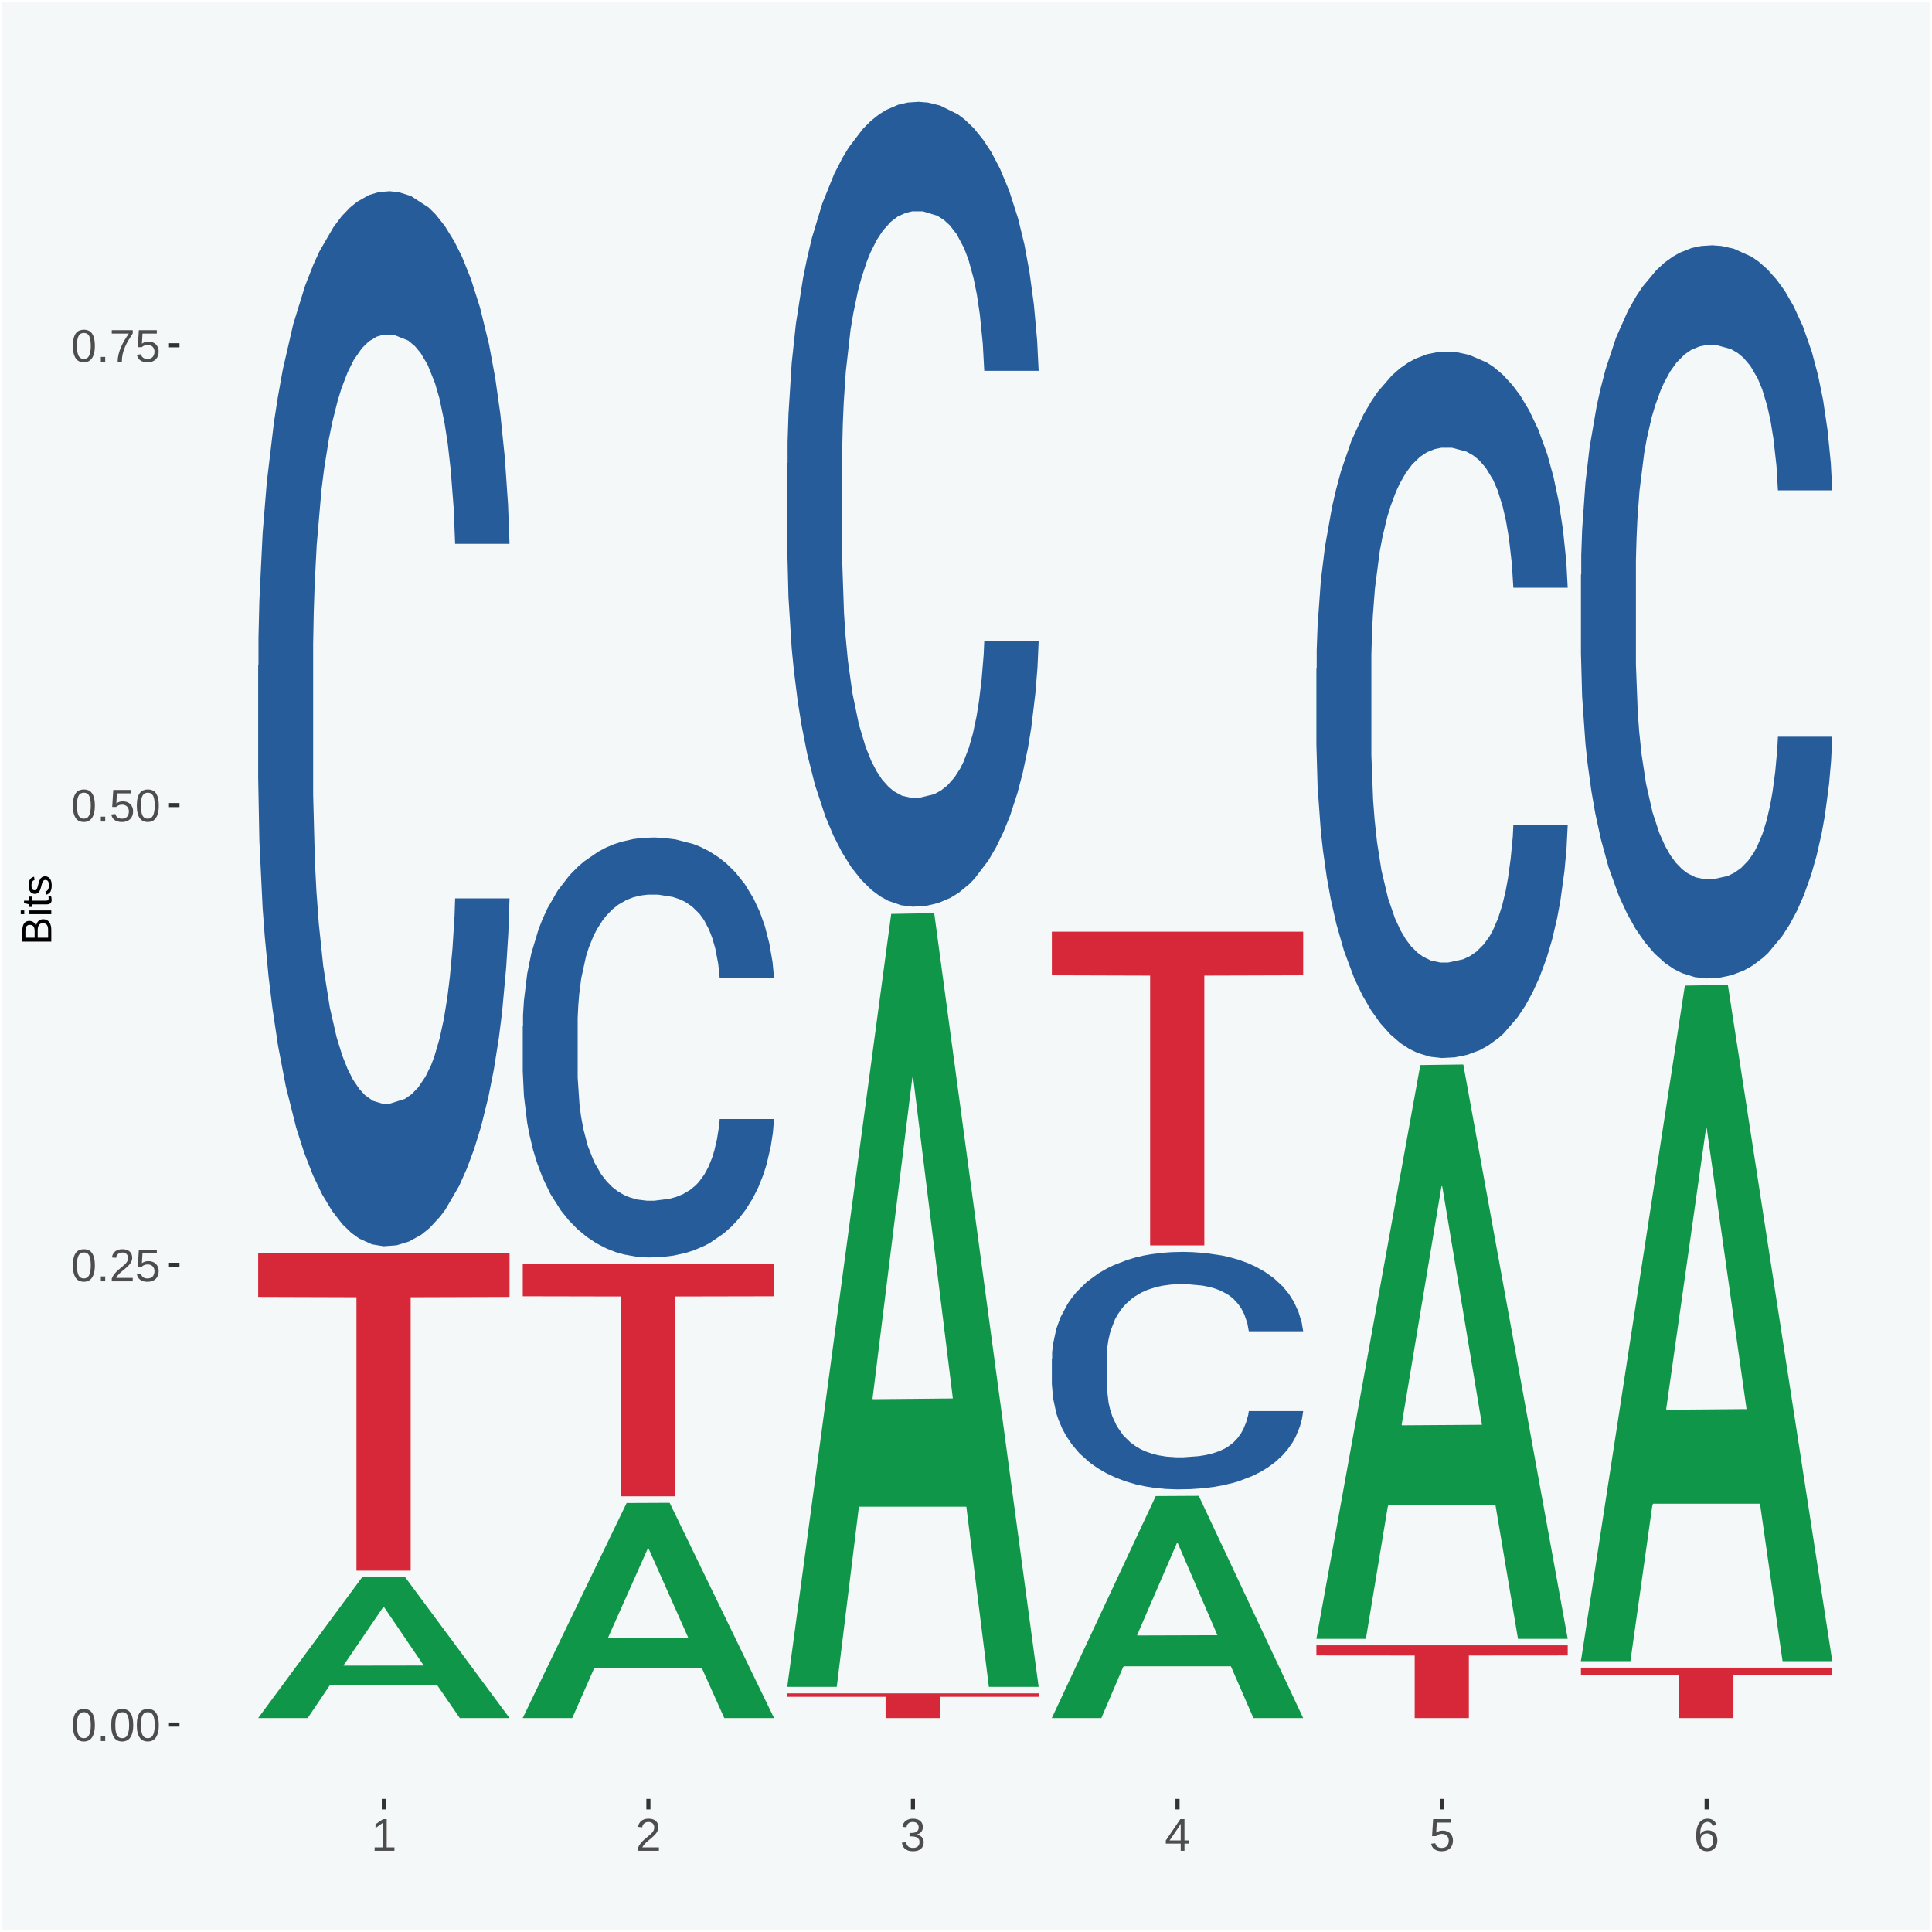 <?xml version="1.0" encoding="UTF-8"?>
<svg xmlns="http://www.w3.org/2000/svg" xmlns:xlink="http://www.w3.org/1999/xlink" width="504pt" height="504pt" viewBox="0 0 504 504" version="1.1">
<defs>
<g>
<symbol overflow="visible" id="glyph0-0">
<path style="stroke:none;" d="M 0.406 0 L 0.406 -8 L 3.594 -8 L 3.594 0 Z M 0.797 -0.406 L 3.188 -0.406 L 3.188 -7.594 L 0.797 -7.594 Z M 0.797 -0.406 "/>
</symbol>
<symbol overflow="visible" id="glyph0-1">
<path style="stroke:none;" d="M 6.203 -4.125 C 6.203 -3.332 6.125 -2.664 5.969 -2.125 C 5.82 -1.582 5.617 -1.145 5.359 -0.812 C 5.098 -0.477 4.789 -0.238 4.438 -0.094 C 4.094 0.051 3.723 0.125 3.328 0.125 C 2.922 0.125 2.539 0.051 2.188 -0.094 C 1.844 -0.238 1.539 -0.477 1.281 -0.812 C 1.031 -1.145 0.832 -1.582 0.688 -2.125 C 0.539 -2.664 0.469 -3.332 0.469 -4.125 C 0.469 -4.957 0.539 -5.645 0.688 -6.188 C 0.832 -6.738 1.035 -7.176 1.297 -7.5 C 1.555 -7.82 1.859 -8.047 2.203 -8.172 C 2.555 -8.305 2.941 -8.375 3.359 -8.375 C 3.754 -8.375 4.125 -8.305 4.469 -8.172 C 4.812 -8.047 5.113 -7.82 5.375 -7.5 C 5.633 -7.176 5.836 -6.738 5.984 -6.188 C 6.129 -5.645 6.203 -4.957 6.203 -4.125 Z M 5.141 -4.125 C 5.141 -4.781 5.098 -5.328 5.016 -5.766 C 4.941 -6.203 4.828 -6.551 4.672 -6.812 C 4.516 -7.07 4.328 -7.254 4.109 -7.359 C 3.891 -7.473 3.641 -7.531 3.359 -7.531 C 3.055 -7.531 2.789 -7.473 2.562 -7.359 C 2.344 -7.254 2.156 -7.07 2 -6.812 C 1.844 -6.551 1.723 -6.203 1.641 -5.766 C 1.566 -5.328 1.531 -4.781 1.531 -4.125 C 1.531 -3.5 1.57 -2.969 1.656 -2.531 C 1.738 -2.094 1.852 -1.742 2 -1.484 C 2.156 -1.223 2.344 -1.035 2.562 -0.922 C 2.789 -0.805 3.047 -0.75 3.328 -0.75 C 3.609 -0.75 3.859 -0.805 4.078 -0.922 C 4.305 -1.035 4.492 -1.223 4.641 -1.484 C 4.797 -1.742 4.914 -2.094 5 -2.531 C 5.094 -2.969 5.141 -3.5 5.141 -4.125 Z M 5.141 -4.125 "/>
</symbol>
<symbol overflow="visible" id="glyph0-2">
<path style="stroke:none;" d="M 1.094 0 L 1.094 -1.281 L 2.234 -1.281 L 2.234 0 Z M 1.094 0 "/>
</symbol>
<symbol overflow="visible" id="glyph0-3">
<path style="stroke:none;" d="M 0.609 0 L 0.609 -0.75 C 0.805 -1.207 1.047 -1.609 1.328 -1.953 C 1.617 -2.305 1.922 -2.625 2.234 -2.906 C 2.555 -3.188 2.867 -3.445 3.172 -3.688 C 3.484 -3.938 3.766 -4.18 4.016 -4.422 C 4.266 -4.66 4.469 -4.91 4.625 -5.172 C 4.781 -5.441 4.859 -5.742 4.859 -6.078 C 4.859 -6.316 4.82 -6.523 4.75 -6.703 C 4.676 -6.879 4.57 -7.023 4.438 -7.141 C 4.312 -7.266 4.156 -7.359 3.969 -7.422 C 3.781 -7.484 3.578 -7.516 3.359 -7.516 C 3.141 -7.516 2.938 -7.484 2.75 -7.422 C 2.57 -7.367 2.41 -7.281 2.266 -7.156 C 2.117 -7.039 2 -6.895 1.906 -6.719 C 1.812 -6.551 1.754 -6.352 1.734 -6.125 L 0.656 -6.219 C 0.688 -6.508 0.766 -6.785 0.891 -7.047 C 1.023 -7.316 1.203 -7.551 1.422 -7.75 C 1.648 -7.945 1.922 -8.098 2.234 -8.203 C 2.555 -8.316 2.93 -8.375 3.359 -8.375 C 3.766 -8.375 4.125 -8.328 4.438 -8.234 C 4.758 -8.141 5.031 -7.992 5.25 -7.797 C 5.477 -7.609 5.648 -7.375 5.766 -7.094 C 5.879 -6.812 5.938 -6.488 5.938 -6.125 C 5.938 -5.844 5.883 -5.578 5.781 -5.328 C 5.688 -5.078 5.555 -4.836 5.391 -4.609 C 5.223 -4.379 5.031 -4.16 4.812 -3.953 C 4.594 -3.742 4.363 -3.535 4.125 -3.328 C 3.895 -3.129 3.656 -2.93 3.406 -2.734 C 3.164 -2.535 2.938 -2.336 2.719 -2.141 C 2.508 -1.941 2.32 -1.738 2.156 -1.531 C 1.988 -1.332 1.859 -1.117 1.766 -0.891 L 6.078 -0.891 L 6.078 0 Z M 0.609 0 "/>
</symbol>
<symbol overflow="visible" id="glyph0-4">
<path style="stroke:none;" d="M 6.172 -2.688 C 6.172 -2.27 6.109 -1.891 5.984 -1.547 C 5.859 -1.203 5.672 -0.906 5.422 -0.656 C 5.18 -0.414 4.879 -0.223 4.516 -0.078 C 4.148 0.055 3.723 0.125 3.234 0.125 C 2.805 0.125 2.43 0.07 2.109 -0.031 C 1.785 -0.133 1.508 -0.273 1.281 -0.453 C 1.062 -0.629 0.883 -0.836 0.75 -1.078 C 0.625 -1.316 0.535 -1.57 0.484 -1.844 L 1.547 -1.969 C 1.586 -1.812 1.645 -1.66 1.719 -1.516 C 1.801 -1.367 1.91 -1.238 2.047 -1.125 C 2.18 -1.008 2.348 -0.914 2.547 -0.844 C 2.742 -0.781 2.984 -0.75 3.266 -0.75 C 3.535 -0.75 3.781 -0.789 4 -0.875 C 4.227 -0.957 4.422 -1.078 4.578 -1.234 C 4.734 -1.398 4.852 -1.602 4.938 -1.844 C 5.031 -2.082 5.078 -2.359 5.078 -2.672 C 5.078 -2.922 5.035 -3.148 4.953 -3.359 C 4.867 -3.578 4.75 -3.766 4.594 -3.922 C 4.445 -4.078 4.258 -4.195 4.031 -4.281 C 3.812 -4.363 3.562 -4.406 3.281 -4.406 C 3.113 -4.406 2.953 -4.391 2.797 -4.359 C 2.648 -4.328 2.516 -4.285 2.391 -4.234 C 2.266 -4.18 2.148 -4.117 2.047 -4.047 C 1.941 -3.973 1.844 -3.895 1.75 -3.812 L 0.719 -3.812 L 1 -8.25 L 5.688 -8.25 L 5.688 -7.359 L 1.953 -7.359 L 1.797 -4.734 C 1.984 -4.879 2.219 -5.004 2.5 -5.109 C 2.781 -5.211 3.113 -5.266 3.5 -5.266 C 3.914 -5.266 4.285 -5.203 4.609 -5.078 C 4.941 -4.953 5.223 -4.773 5.453 -4.547 C 5.68 -4.316 5.859 -4.047 5.984 -3.734 C 6.109 -3.422 6.172 -3.07 6.172 -2.688 Z M 6.172 -2.688 "/>
</symbol>
<symbol overflow="visible" id="glyph0-5">
<path style="stroke:none;" d="M 6.078 -7.406 C 5.66 -6.77 5.273 -6.16 4.922 -5.578 C 4.578 -4.992 4.281 -4.406 4.031 -3.812 C 3.781 -3.219 3.582 -2.609 3.438 -1.984 C 3.301 -1.367 3.234 -0.707 3.234 0 L 2.141 0 C 2.141 -0.656 2.219 -1.301 2.375 -1.938 C 2.531 -2.57 2.738 -3.195 3 -3.812 C 3.27 -4.426 3.578 -5.023 3.922 -5.609 C 4.273 -6.203 4.648 -6.785 5.047 -7.359 L 0.609 -7.359 L 0.609 -8.25 L 6.078 -8.25 Z M 6.078 -7.406 "/>
</symbol>
<symbol overflow="visible" id="glyph0-6">
<path style="stroke:none;" d="M 0.922 0 L 0.922 -0.891 L 3.016 -0.891 L 3.016 -7.25 L 1.156 -5.922 L 1.156 -6.922 L 3.109 -8.25 L 4.078 -8.25 L 4.078 -0.891 L 6.094 -0.891 L 6.094 0 Z M 0.922 0 "/>
</symbol>
<symbol overflow="visible" id="glyph0-7">
<path style="stroke:none;" d="M 6.141 -2.281 C 6.141 -1.906 6.078 -1.566 5.953 -1.266 C 5.836 -0.973 5.66 -0.723 5.422 -0.516 C 5.18 -0.305 4.883 -0.145 4.531 -0.031 C 4.188 0.07 3.789 0.125 3.344 0.125 C 2.832 0.125 2.398 0.062 2.047 -0.062 C 1.703 -0.195 1.414 -0.367 1.188 -0.578 C 0.957 -0.785 0.785 -1.02 0.672 -1.281 C 0.566 -1.551 0.492 -1.832 0.453 -2.125 L 1.547 -2.219 C 1.578 -2 1.633 -1.801 1.719 -1.625 C 1.801 -1.445 1.914 -1.289 2.062 -1.156 C 2.207 -1.031 2.383 -0.93 2.594 -0.859 C 2.801 -0.785 3.051 -0.75 3.344 -0.75 C 3.875 -0.75 4.289 -0.879 4.594 -1.141 C 4.895 -1.41 5.047 -1.801 5.047 -2.312 C 5.047 -2.613 4.977 -2.859 4.844 -3.047 C 4.707 -3.234 4.539 -3.379 4.344 -3.484 C 4.145 -3.586 3.926 -3.656 3.688 -3.688 C 3.445 -3.727 3.227 -3.75 3.031 -3.75 L 2.438 -3.75 L 2.438 -4.656 L 3.016 -4.656 C 3.211 -4.656 3.414 -4.676 3.625 -4.719 C 3.844 -4.758 4.039 -4.832 4.219 -4.938 C 4.395 -5.051 4.539 -5.195 4.656 -5.375 C 4.77 -5.562 4.828 -5.797 4.828 -6.078 C 4.828 -6.523 4.695 -6.875 4.438 -7.125 C 4.188 -7.383 3.801 -7.516 3.281 -7.516 C 2.82 -7.516 2.445 -7.395 2.156 -7.156 C 1.875 -6.914 1.707 -6.578 1.656 -6.141 L 0.594 -6.234 C 0.633 -6.598 0.734 -6.91 0.891 -7.172 C 1.047 -7.441 1.242 -7.664 1.484 -7.844 C 1.734 -8.02 2.008 -8.148 2.312 -8.234 C 2.625 -8.328 2.953 -8.375 3.297 -8.375 C 3.754 -8.375 4.148 -8.316 4.484 -8.203 C 4.816 -8.086 5.086 -7.93 5.297 -7.734 C 5.516 -7.535 5.672 -7.301 5.766 -7.031 C 5.867 -6.77 5.922 -6.488 5.922 -6.188 C 5.922 -5.945 5.883 -5.723 5.812 -5.516 C 5.75 -5.305 5.645 -5.113 5.5 -4.938 C 5.363 -4.77 5.188 -4.625 4.969 -4.5 C 4.75 -4.383 4.488 -4.297 4.188 -4.234 L 4.188 -4.219 C 4.52 -4.176 4.805 -4.098 5.047 -3.984 C 5.297 -3.867 5.5 -3.723 5.656 -3.547 C 5.82 -3.379 5.941 -3.188 6.016 -2.969 C 6.098 -2.75 6.141 -2.52 6.141 -2.281 Z M 6.141 -2.281 "/>
</symbol>
<symbol overflow="visible" id="glyph0-8">
<path style="stroke:none;" d="M 5.156 -1.875 L 5.156 0 L 4.172 0 L 4.172 -1.875 L 0.281 -1.875 L 0.281 -2.688 L 4.062 -8.25 L 5.156 -8.25 L 5.156 -2.703 L 6.328 -2.703 L 6.328 -1.875 Z M 4.172 -7.062 C 4.16 -7.039 4.141 -7.004 4.109 -6.953 C 4.078 -6.898 4.039 -6.836 4 -6.766 C 3.957 -6.691 3.914 -6.617 3.875 -6.547 C 3.844 -6.473 3.812 -6.414 3.781 -6.375 L 1.656 -3.25 C 1.633 -3.219 1.602 -3.176 1.562 -3.125 C 1.531 -3.07 1.492 -3.02 1.453 -2.969 C 1.422 -2.914 1.383 -2.863 1.344 -2.812 C 1.301 -2.77 1.27 -2.734 1.25 -2.703 L 4.172 -2.703 Z M 4.172 -7.062 "/>
</symbol>
<symbol overflow="visible" id="glyph0-9">
<path style="stroke:none;" d="M 6.141 -2.703 C 6.141 -2.285 6.082 -1.906 5.969 -1.562 C 5.852 -1.219 5.68 -0.922 5.453 -0.672 C 5.234 -0.422 4.957 -0.223 4.625 -0.078 C 4.289 0.055 3.91 0.125 3.484 0.125 C 3.004 0.125 2.582 0.031 2.219 -0.156 C 1.863 -0.344 1.566 -0.609 1.328 -0.953 C 1.086 -1.297 0.906 -1.719 0.781 -2.219 C 0.664 -2.727 0.609 -3.301 0.609 -3.938 C 0.609 -4.676 0.676 -5.32 0.812 -5.875 C 0.945 -6.426 1.141 -6.883 1.391 -7.25 C 1.648 -7.625 1.961 -7.906 2.328 -8.094 C 2.691 -8.281 3.102 -8.375 3.562 -8.375 C 3.844 -8.375 4.102 -8.344 4.344 -8.281 C 4.594 -8.227 4.816 -8.133 5.016 -8 C 5.223 -7.875 5.398 -7.703 5.547 -7.484 C 5.703 -7.273 5.828 -7.016 5.922 -6.703 L 4.906 -6.516 C 4.801 -6.867 4.629 -7.125 4.391 -7.281 C 4.148 -7.445 3.867 -7.531 3.547 -7.531 C 3.266 -7.531 3.004 -7.457 2.766 -7.312 C 2.535 -7.176 2.336 -6.973 2.172 -6.703 C 2.004 -6.43 1.875 -6.086 1.781 -5.672 C 1.695 -5.266 1.656 -4.789 1.656 -4.25 C 1.852 -4.602 2.125 -4.875 2.469 -5.062 C 2.812 -5.25 3.207 -5.344 3.656 -5.344 C 4.031 -5.344 4.367 -5.281 4.672 -5.156 C 4.984 -5.031 5.25 -4.852 5.469 -4.625 C 5.688 -4.406 5.852 -4.129 5.969 -3.797 C 6.082 -3.473 6.141 -3.109 6.141 -2.703 Z M 5.078 -2.656 C 5.078 -2.938 5.039 -3.191 4.969 -3.422 C 4.895 -3.66 4.785 -3.859 4.641 -4.016 C 4.504 -4.18 4.332 -4.305 4.125 -4.391 C 3.926 -4.484 3.688 -4.531 3.406 -4.531 C 3.219 -4.531 3.023 -4.5 2.828 -4.438 C 2.629 -4.383 2.453 -4.289 2.297 -4.156 C 2.141 -4.031 2.008 -3.863 1.906 -3.656 C 1.812 -3.457 1.766 -3.207 1.766 -2.906 C 1.766 -2.602 1.801 -2.316 1.875 -2.047 C 1.957 -1.785 2.07 -1.555 2.219 -1.359 C 2.363 -1.172 2.539 -1.02 2.75 -0.906 C 2.957 -0.789 3.191 -0.734 3.453 -0.734 C 3.703 -0.734 3.926 -0.773 4.125 -0.859 C 4.332 -0.953 4.504 -1.082 4.641 -1.25 C 4.785 -1.414 4.895 -1.613 4.969 -1.844 C 5.039 -2.082 5.078 -2.352 5.078 -2.656 Z M 5.078 -2.656 "/>
</symbol>
<symbol overflow="visible" id="glyph1-0">
<path style="stroke:none;" d="M 0 -0.359 L -7.328 -0.359 L -7.328 -3.281 L 0 -3.281 Z M -0.359 -0.734 L -0.359 -2.922 L -6.969 -2.922 L -6.969 -0.734 Z M -0.359 -0.734 "/>
</symbol>
<symbol overflow="visible" id="glyph1-1">
<path style="stroke:none;" d="M -2.125 -6.75 C -1.75 -6.75 -1.426 -6.676 -1.156 -6.531 C -0.883 -6.383 -0.66 -6.18 -0.484 -5.922 C -0.316 -5.672 -0.191 -5.375 -0.109 -5.031 C -0.035 -4.695 0 -4.344 0 -3.969 L 0 -0.906 L -7.562 -0.906 L -7.562 -3.656 C -7.562 -4.07 -7.523 -4.441 -7.453 -4.766 C -7.391 -5.098 -7.281 -5.379 -7.125 -5.609 C -6.977 -5.836 -6.789 -6.008 -6.562 -6.125 C -6.332 -6.25 -6.055 -6.312 -5.734 -6.312 C -5.523 -6.312 -5.328 -6.281 -5.141 -6.219 C -4.953 -6.164 -4.781 -6.078 -4.625 -5.953 C -4.477 -5.836 -4.348 -5.688 -4.234 -5.5 C -4.129 -5.32 -4.047 -5.113 -3.984 -4.875 C -3.953 -5.176 -3.883 -5.441 -3.781 -5.672 C -3.676 -5.91 -3.539 -6.109 -3.375 -6.266 C -3.219 -6.43 -3.031 -6.551 -2.812 -6.625 C -2.602 -6.707 -2.375 -6.75 -2.125 -6.75 Z M -5.609 -5.281 C -6.016 -5.281 -6.305 -5.141 -6.484 -4.859 C -6.66 -4.586 -6.75 -4.188 -6.75 -3.656 L -6.75 -1.922 L -4.344 -1.922 L -4.344 -3.656 C -4.344 -3.957 -4.375 -4.211 -4.438 -4.422 C -4.5 -4.629 -4.582 -4.797 -4.688 -4.922 C -4.801 -5.047 -4.93 -5.133 -5.078 -5.188 C -5.234 -5.25 -5.41 -5.281 -5.609 -5.281 Z M -2.219 -5.719 C -2.457 -5.719 -2.66 -5.672 -2.828 -5.578 C -2.992 -5.492 -3.129 -5.367 -3.234 -5.203 C -3.348 -5.047 -3.426 -4.848 -3.469 -4.609 C -3.52 -4.379 -3.547 -4.125 -3.547 -3.844 L -3.547 -1.922 L -0.828 -1.922 L -0.828 -3.922 C -0.828 -4.18 -0.848 -4.422 -0.891 -4.641 C -0.93 -4.859 -1.004 -5.047 -1.109 -5.203 C -1.211 -5.367 -1.352 -5.492 -1.531 -5.578 C -1.719 -5.672 -1.945 -5.719 -2.219 -5.719 Z M -2.219 -5.719 "/>
</symbol>
<symbol overflow="visible" id="glyph1-2">
<path style="stroke:none;" d="M -7.047 -0.734 L -7.969 -0.734 L -7.969 -1.703 L -7.047 -1.703 Z M 0 -0.734 L -5.812 -0.734 L -5.812 -1.703 L 0 -1.703 Z M 0 -0.734 "/>
</symbol>
<symbol overflow="visible" id="glyph1-3">
<path style="stroke:none;" d="M -0.047 -2.969 C -0.004 -2.82 0.023 -2.672 0.047 -2.516 C 0.078 -2.367 0.094 -2.195 0.094 -2 C 0.094 -1.227 -0.348 -0.844 -1.234 -0.844 L -5.109 -0.844 L -5.109 -0.172 L -5.812 -0.172 L -5.812 -0.875 L -7.109 -1.156 L -7.109 -1.812 L -5.812 -1.812 L -5.812 -2.875 L -5.109 -2.875 L -5.109 -1.812 L -1.438 -1.812 C -1.156 -1.812 -0.957 -1.852 -0.844 -1.938 C -0.738 -2.031 -0.688 -2.191 -0.688 -2.422 C -0.688 -2.516 -0.691 -2.602 -0.703 -2.688 C -0.711 -2.77 -0.727 -2.863 -0.75 -2.969 Z M -0.047 -2.969 "/>
</symbol>
<symbol overflow="visible" id="glyph1-4">
<path style="stroke:none;" d="M -1.609 -5.109 C -1.336 -5.109 -1.094 -5.051 -0.875 -4.938 C -0.664 -4.832 -0.488 -4.68 -0.344 -4.484 C -0.195 -4.285 -0.082 -4.039 0 -3.75 C 0.07 -3.457 0.109 -3.125 0.109 -2.75 C 0.109 -2.406 0.082 -2.098 0.031 -1.828 C -0.02 -1.555 -0.102 -1.316 -0.219 -1.109 C -0.332 -0.91 -0.484 -0.742 -0.672 -0.609 C -0.859 -0.473 -1.086 -0.375 -1.359 -0.312 L -1.531 -1.156 C -1.219 -1.238 -0.988 -1.41 -0.844 -1.672 C -0.695 -1.93 -0.625 -2.289 -0.625 -2.75 C -0.625 -2.957 -0.641 -3.145 -0.672 -3.312 C -0.703 -3.488 -0.75 -3.641 -0.812 -3.766 C -0.883 -3.891 -0.977 -3.984 -1.094 -4.047 C -1.207 -4.117 -1.352 -4.156 -1.531 -4.156 C -1.707 -4.156 -1.848 -4.113 -1.953 -4.031 C -2.066 -3.957 -2.16 -3.844 -2.234 -3.688 C -2.316 -3.539 -2.383 -3.363 -2.438 -3.156 C -2.5 -2.945 -2.562 -2.719 -2.625 -2.469 C -2.688 -2.238 -2.754 -2.008 -2.828 -1.781 C -2.898 -1.551 -3 -1.344 -3.125 -1.156 C -3.25 -0.969 -3.398 -0.816 -3.578 -0.703 C -3.766 -0.586 -4 -0.531 -4.281 -0.531 C -4.812 -0.531 -5.211 -0.719 -5.484 -1.094 C -5.766 -1.477 -5.906 -2.031 -5.906 -2.75 C -5.906 -3.395 -5.789 -3.906 -5.562 -4.281 C -5.332 -4.656 -4.973 -4.895 -4.484 -5 L -4.375 -4.125 C -4.52 -4.094 -4.645 -4.035 -4.75 -3.953 C -4.852 -3.867 -4.938 -3.766 -5 -3.641 C -5.062 -3.516 -5.102 -3.375 -5.125 -3.219 C -5.156 -3.07 -5.172 -2.914 -5.172 -2.75 C -5.172 -2.312 -5.102 -1.988 -4.969 -1.781 C -4.844 -1.582 -4.645 -1.484 -4.375 -1.484 C -4.219 -1.484 -4.086 -1.52 -3.984 -1.594 C -3.879 -1.664 -3.789 -1.77 -3.719 -1.906 C -3.656 -2.051 -3.598 -2.219 -3.547 -2.406 C -3.492 -2.602 -3.438 -2.816 -3.375 -3.047 C -3.332 -3.203 -3.289 -3.359 -3.25 -3.516 C -3.207 -3.68 -3.156 -3.836 -3.094 -3.984 C -3.031 -4.141 -2.957 -4.285 -2.875 -4.422 C -2.789 -4.555 -2.688 -4.672 -2.562 -4.766 C -2.445 -4.867 -2.312 -4.953 -2.156 -5.016 C -2 -5.078 -1.816 -5.109 -1.609 -5.109 Z M -1.609 -5.109 "/>
</symbol>
</g>
<clipPath id="clip1">
  <path d="M 46.82 5.48 L 498.52 5.48 L 498.52 469.281 L 46.82 469.281 Z M 46.82 5.48 "/>
</clipPath>
</defs>
<g id="surface1">
<rect x="0" y="0" width="504" height="504" style="fill:rgb(96.078%,97.255%,97.647%);fill-opacity:1;stroke:none;"/>
<path style="fill:none;stroke-width:1.07;stroke-linecap:round;stroke-linejoin:round;stroke:rgb(100%,100%,100%);stroke-opacity:1;stroke-miterlimit:10;" d="M 0 0 L 504 0 L 504 504 L 0 504 Z M 0 0 " transform="matrix(1,0,0,-1,0,504)"/>
<g clip-path="url(#clip1)" clip-rule="nonzero">
<path style=" stroke:none;fill-rule:nonzero;fill:rgb(96.078%,97.255%,97.647%);fill-opacity:1;" d="M 46.82 469.281 L 498.52 469.281 L 498.52 5.48 L 46.82 5.48 Z M 46.82 469.281 "/>
</g>
<path style=" stroke:none;fill-rule:nonzero;fill:rgb(6.274%,58.824%,28.235%);fill-opacity:1;" d="M 67.352 448.121 L 67.422 448.09 L 94.461 411.461 L 105.68 411.422 L 132.922 448.191 L 119.941 448.191 L 114.059 439.629 L 86.141 439.629 L 85.941 439.77 L 80.262 448.191 L 67.352 448.191 L 67.352 448.121 L 89.66 434.52 L 110.539 434.488 L 100.199 419.262 L 100.07 419.191 L 99.93 419.301 L 89.59 434.488 L 89.66 434.52 Z M 67.352 448.121 "/>
<path style=" stroke:none;fill-rule:nonzero;fill:rgb(14.51%,36.078%,60.001%);fill-opacity:1;" d="M 67.352 173.539 L 67.43 173.289 L 67.43 166.25 L 67.66 156.699 L 68.512 139.109 L 69.602 125.789 L 71.461 110.199 L 72.469 103.672 L 73.781 96.379 L 76.5 84.559 L 79.602 74.512 L 81.77 68.98 L 83.391 65.461 L 87.039 59.18 L 89.129 56.41 L 91.301 54.148 L 93.16 52.641 L 96.262 50.879 L 98.738 50.129 L 101.609 49.879 L 104.012 50.129 L 107.191 51.129 L 111.84 54.148 L 113.621 55.91 L 116.02 58.922 L 118.5 62.949 L 120.52 66.969 L 122.84 72.75 L 125.238 80.289 L 127.57 89.84 L 129.199 98.641 L 130.512 107.941 L 131.68 119.25 L 132.531 131.57 L 132.922 141.871 L 118.73 141.871 L 118.352 132.57 L 117.57 122.52 L 116.801 115.73 L 115.941 110.199 L 114.629 103.922 L 113.461 99.898 L 111.531 95.121 L 109.738 92.102 L 108.27 90.34 L 106.488 88.84 L 102.691 87.328 L 99.98 87.328 L 98.27 87.828 L 96.18 89.09 L 94.398 90.852 L 92.309 93.859 L 90.68 97.129 L 89.051 101.398 L 88.121 104.422 L 86.73 109.949 L 85.801 114.48 L 84.559 122.27 L 83.859 127.801 L 82.621 142.121 L 82.078 152.68 L 81.84 159.969 L 81.691 168.012 L 81.691 207.23 L 82.148 224.82 L 82.539 232.359 L 83.16 240.91 L 84.32 251.969 L 86.031 262.781 L 87.809 270.57 L 89.281 275.34 L 90.68 278.859 L 92.07 281.629 L 93.781 284.141 L 95.172 285.648 L 97.27 287.16 L 99.75 287.91 L 101.68 287.91 L 105.641 286.66 L 107.422 285.398 L 109.121 283.641 L 110.98 280.871 L 112.461 277.859 L 113.309 275.602 L 114.699 270.82 L 115.789 265.789 L 116.719 260.012 L 117.34 254.98 L 118.039 247.441 L 118.578 238.898 L 118.73 234.371 L 132.922 234.371 L 132.609 243.422 L 132.059 252.219 L 130.98 264.031 L 130.129 270.82 L 128.809 279.109 L 127.41 286.148 L 125.48 293.941 L 123.691 299.73 L 121.828 304.75 L 119.82 309.281 L 116.18 315.559 L 114.859 317.32 L 112.07 320.34 L 109.898 322.102 L 106.719 323.859 L 103.469 324.859 L 100.059 325.109 L 97.031 324.609 L 93.699 323.102 L 91.609 321.59 L 89.281 319.328 L 86.57 315.809 L 84.012 311.539 L 81.609 306.512 L 79.359 300.73 L 77.27 294.199 L 74.559 283.391 L 72.539 272.828 L 71.07 263.031 L 70.059 254.73 L 69.059 244.18 L 68.512 236.891 L 67.66 219.289 L 67.352 202.949 Z M 67.352 173.539 "/>
<path style=" stroke:none;fill-rule:nonzero;fill:rgb(83.922%,15.686%,22.353%);fill-opacity:1;" d="M 67.352 326.809 L 132.922 326.809 L 132.922 338.328 L 107.129 338.41 L 107.129 409.73 L 92.988 409.73 L 92.988 338.41 L 67.352 338.328 Z M 67.352 326.809 "/>
<path style=" stroke:none;fill-rule:nonzero;fill:rgb(6.274%,58.824%,28.235%);fill-opacity:1;" d="M 136.371 448.09 L 136.43 448.039 L 163.469 392.09 L 174.691 392.039 L 201.93 448.191 L 188.949 448.191 L 183.07 435.121 L 155.16 435.121 L 154.949 435.328 L 149.281 448.191 L 136.371 448.191 L 136.371 448.09 L 158.672 427.309 L 179.559 427.262 L 169.219 404.012 L 169.078 403.898 L 168.949 404.059 L 158.602 427.262 L 158.672 427.309 Z M 136.371 448.09 "/>
<path style=" stroke:none;fill-rule:nonzero;fill:rgb(14.51%,36.078%,60.001%);fill-opacity:1;" d="M 136.371 267.711 L 136.441 267.609 L 136.441 264.809 L 136.68 261.012 L 137.531 254 L 138.609 248.699 L 140.469 242.5 L 141.48 239.891 L 142.801 236.988 L 145.512 232.289 L 148.609 228.289 L 150.781 226.09 L 152.41 224.691 L 156.051 222.191 L 158.141 221.078 L 160.309 220.18 L 162.172 219.578 L 165.27 218.879 L 167.75 218.578 L 170.621 218.48 L 173.02 218.578 L 176.199 218.98 L 180.852 220.18 L 182.629 220.879 L 185.039 222.09 L 187.52 223.691 L 189.531 225.289 L 191.859 227.59 L 194.262 230.59 L 196.578 234.391 L 198.211 237.891 L 199.531 241.602 L 200.691 246.102 L 201.539 251 L 201.93 255.102 L 187.75 255.102 L 187.359 251.398 L 186.59 247.398 L 185.809 244.699 L 184.961 242.5 L 183.641 239.988 L 182.48 238.391 L 180.539 236.488 L 178.762 235.289 L 177.289 234.59 L 175.5 233.988 L 171.711 233.391 L 168.988 233.391 L 167.289 233.59 L 165.199 234.09 L 163.41 234.789 L 161.32 235.988 L 159.691 237.289 L 158.07 238.988 L 157.141 240.191 L 155.738 242.398 L 154.809 244.199 L 153.57 247.301 L 152.871 249.5 L 151.629 255.199 L 151.09 259.41 L 150.859 262.309 L 150.699 265.512 L 150.699 281.121 L 151.172 288.121 L 151.559 291.121 L 152.18 294.52 L 153.34 298.93 L 155.039 303.23 L 156.828 306.328 L 158.301 308.23 L 159.691 309.629 L 161.09 310.73 L 162.789 311.73 L 164.191 312.328 L 166.281 312.93 L 168.762 313.23 L 170.699 313.23 L 174.648 312.73 L 176.43 312.23 L 178.141 311.531 L 180 310.43 L 181.469 309.23 L 182.32 308.328 L 183.719 306.43 L 184.801 304.43 L 185.73 302.129 L 186.352 300.129 L 187.051 297.129 L 187.59 293.719 L 187.75 291.922 L 201.93 291.922 L 201.621 295.52 L 201.078 299.031 L 199.988 303.73 L 199.141 306.43 L 197.82 309.73 L 196.43 312.531 L 194.488 315.641 L 192.711 317.941 L 190.852 319.941 L 188.828 321.738 L 185.191 324.238 L 183.871 324.941 L 181.078 326.141 L 178.91 326.84 L 175.738 327.539 L 172.48 327.941 L 169.07 328.039 L 166.051 327.84 L 162.719 327.238 L 160.621 326.641 L 158.301 325.738 L 155.59 324.34 L 153.031 322.641 L 150.629 320.641 L 148.379 318.34 L 146.289 315.738 L 143.57 311.43 L 141.559 307.23 L 140.09 303.328 L 139.078 300.031 L 138.07 295.82 L 137.531 292.922 L 136.68 285.922 L 136.371 279.422 Z M 136.371 267.711 "/>
<path style=" stroke:none;fill-rule:nonzero;fill:rgb(83.922%,15.686%,22.353%);fill-opacity:1;" d="M 136.371 329.738 L 201.93 329.738 L 201.93 338.16 L 176.141 338.211 L 176.141 390.34 L 162 390.34 L 162 338.211 L 136.371 338.16 Z M 136.371 329.738 "/>
<path style=" stroke:none;fill-rule:nonzero;fill:rgb(6.274%,58.824%,28.235%);fill-opacity:1;" d="M 205.379 439.672 L 205.449 439.48 L 232.488 238.41 L 243.711 238.219 L 270.949 440.051 L 257.969 440.051 L 252.09 393.051 L 224.172 393.051 L 223.969 393.809 L 218.289 440.051 L 205.379 440.051 L 205.379 439.672 L 227.691 365.012 L 248.57 364.82 L 238.23 281.238 L 238.102 280.859 L 237.961 281.43 L 227.621 364.82 L 227.691 365.012 Z M 205.379 439.672 "/>
<path style=" stroke:none;fill-rule:nonzero;fill:rgb(14.51%,36.078%,60.001%);fill-opacity:1;" d="M 205.379 120.898 L 205.461 120.711 L 205.461 115.34 L 205.691 108.059 L 206.539 94.629 L 207.629 84.469 L 209.488 72.578 L 210.5 67.602 L 211.809 62.039 L 214.531 53.02 L 217.629 45.352 L 219.801 41.129 L 221.422 38.449 L 225.07 33.66 L 227.16 31.551 L 229.328 29.82 L 231.191 28.672 L 234.289 27.328 L 236.77 26.75 L 239.641 26.559 L 242.039 26.75 L 245.219 27.52 L 249.871 29.82 L 251.648 31.16 L 254.051 33.461 L 256.531 36.531 L 258.551 39.602 L 260.871 44.012 L 263.27 49.762 L 265.602 57.051 L 267.23 63.762 L 268.539 70.859 L 269.711 79.48 L 270.559 88.879 L 270.949 96.738 L 256.762 96.738 L 256.379 89.648 L 255.602 81.98 L 254.828 76.801 L 253.969 72.578 L 252.66 67.789 L 251.488 64.719 L 249.559 61.078 L 247.77 58.781 L 246.301 57.43 L 244.52 56.281 L 240.719 55.129 L 238.012 55.129 L 236.301 55.52 L 234.211 56.469 L 232.43 57.82 L 230.34 60.121 L 228.711 62.609 L 227.078 65.871 L 226.148 68.172 L 224.762 72.391 L 223.828 75.84 L 222.59 81.789 L 221.891 86 L 220.648 96.93 L 220.109 104.988 L 219.871 110.551 L 219.719 116.691 L 219.719 146.602 L 220.18 160.02 L 220.57 165.77 L 221.191 172.289 L 222.352 180.73 L 224.059 188.98 L 225.84 194.922 L 227.309 198.559 L 228.711 201.25 L 230.102 203.359 L 231.809 205.27 L 233.199 206.43 L 235.301 207.578 L 237.781 208.148 L 239.711 208.148 L 243.672 207.191 L 245.449 206.23 L 247.148 204.891 L 249.012 202.781 L 250.488 200.48 L 251.34 198.762 L 252.73 195.109 L 253.82 191.281 L 254.75 186.871 L 255.371 183.031 L 256.07 177.281 L 256.609 170.762 L 256.762 167.309 L 270.949 167.309 L 270.641 174.211 L 270.09 180.922 L 269.012 189.93 L 268.16 195.109 L 266.84 201.441 L 265.441 206.809 L 263.512 212.75 L 261.719 217.16 L 259.859 221 L 257.852 224.449 L 254.211 229.238 L 252.891 230.59 L 250.102 232.891 L 247.93 234.23 L 244.75 235.57 L 241.5 236.34 L 238.09 236.531 L 235.059 236.148 L 231.73 235 L 229.641 233.852 L 227.309 232.121 L 224.602 229.441 L 222.039 226.18 L 219.641 222.34 L 217.391 217.93 L 215.301 212.949 L 212.59 204.699 L 210.57 196.648 L 209.102 189.172 L 208.09 182.84 L 207.09 174.789 L 206.539 169.23 L 205.691 155.801 L 205.379 143.34 Z M 205.379 120.898 "/>
<path style=" stroke:none;fill-rule:nonzero;fill:rgb(83.922%,15.686%,22.353%);fill-opacity:1;" d="M 205.379 441.75 L 270.949 441.75 L 270.949 442.641 L 245.148 442.648 L 245.148 448.191 L 231.02 448.191 L 231.02 442.648 L 205.379 442.641 Z M 205.379 441.75 "/>
<path style=" stroke:none;fill-rule:nonzero;fill:rgb(6.274%,58.824%,28.235%);fill-opacity:1;" d="M 274.398 448.078 L 274.461 448.031 L 301.5 390.281 L 312.719 390.219 L 339.961 448.191 L 326.98 448.191 L 321.102 434.691 L 293.191 434.691 L 292.98 434.91 L 287.309 448.191 L 274.398 448.191 L 274.398 448.078 L 296.699 426.641 L 317.59 426.578 L 307.25 402.578 L 307.109 402.469 L 306.98 402.629 L 296.629 426.578 L 296.699 426.641 Z M 274.398 448.078 "/>
<path style=" stroke:none;fill-rule:nonzero;fill:rgb(14.51%,36.078%,60.001%);fill-opacity:1;" d="M 274.398 354.422 L 274.469 354.359 L 274.469 352.781 L 274.711 350.629 L 275.559 346.672 L 276.641 343.672 L 278.5 340.16 L 279.512 338.691 L 280.828 337.051 L 283.539 334.391 L 286.641 332.129 L 288.809 330.879 L 290.441 330.09 L 294.078 328.672 L 296.172 328.051 L 298.34 327.539 L 300.199 327.199 L 303.301 326.809 L 305.781 326.641 L 308.648 326.578 L 311.051 326.641 L 314.23 326.859 L 318.879 327.539 L 320.66 327.941 L 323.07 328.621 L 325.551 329.52 L 327.559 330.43 L 329.879 331.73 L 332.289 333.43 L 334.609 335.578 L 336.238 337.559 L 337.559 339.648 L 338.719 342.199 L 339.57 344.969 L 339.961 347.289 L 325.781 347.289 L 325.391 345.191 L 324.621 342.93 L 323.84 341.398 L 322.988 340.16 L 321.672 338.738 L 320.512 337.84 L 318.57 336.762 L 316.789 336.09 L 315.32 335.691 L 313.531 335.352 L 309.738 335.012 L 307.02 335.012 L 305.32 335.121 L 303.23 335.41 L 301.441 335.801 L 299.352 336.48 L 297.719 337.219 L 296.102 338.18 L 295.172 338.859 L 293.77 340.102 L 292.84 341.121 L 291.602 342.871 L 290.898 344.121 L 289.66 347.34 L 289.121 349.719 L 288.891 351.359 L 288.73 353.172 L 288.73 362 L 289.199 365.961 L 289.59 367.648 L 290.211 369.578 L 291.371 372.07 L 293.07 374.5 L 294.859 376.25 L 296.328 377.328 L 297.719 378.121 L 299.121 378.738 L 300.82 379.309 L 302.219 379.648 L 304.309 379.988 L 306.789 380.16 L 308.73 380.16 L 312.68 379.871 L 314.461 379.59 L 316.172 379.199 L 318.031 378.57 L 319.5 377.891 L 320.352 377.379 L 321.75 376.309 L 322.828 375.18 L 323.762 373.879 L 324.379 372.75 L 325.078 371.051 L 325.621 369.129 L 325.781 368.109 L 339.961 368.109 L 339.648 370.141 L 339.109 372.121 L 338.02 374.781 L 337.172 376.309 L 335.852 378.18 L 334.461 379.762 L 332.52 381.512 L 330.738 382.82 L 328.879 383.949 L 326.859 384.969 L 323.219 386.379 L 321.898 386.781 L 319.109 387.449 L 316.941 387.852 L 313.77 388.25 L 310.512 388.469 L 307.102 388.531 L 304.078 388.422 L 300.75 388.078 L 298.648 387.738 L 296.328 387.23 L 293.621 386.441 L 291.059 385.469 L 288.66 384.34 L 286.41 383.039 L 284.32 381.57 L 281.602 379.141 L 279.59 376.762 L 278.121 374.559 L 277.109 372.691 L 276.102 370.309 L 275.559 368.672 L 274.711 364.711 L 274.398 361.031 Z M 274.398 354.422 "/>
<path style=" stroke:none;fill-rule:nonzero;fill:rgb(83.922%,15.686%,22.353%);fill-opacity:1;" d="M 274.398 243.051 L 339.961 243.051 L 339.961 254.422 L 314.172 254.5 L 314.172 324.891 L 300.031 324.891 L 300.031 254.5 L 274.398 254.422 Z M 274.398 243.051 "/>
<path style=" stroke:none;fill-rule:nonzero;fill:rgb(6.274%,58.824%,28.235%);fill-opacity:1;" d="M 343.41 427.25 L 343.48 427.109 L 370.512 277.84 L 381.73 277.691 L 408.969 427.531 L 396 427.531 L 390.121 392.641 L 362.199 392.641 L 362 393.199 L 356.32 427.531 L 343.41 427.531 L 343.41 427.25 L 365.719 371.82 L 386.602 371.68 L 376.262 309.629 L 376.121 309.352 L 375.988 309.77 L 365.648 371.68 L 365.719 371.82 Z M 343.41 427.25 "/>
<path style=" stroke:none;fill-rule:nonzero;fill:rgb(14.51%,36.078%,60.001%);fill-opacity:1;" d="M 343.41 174.52 L 343.488 174.359 L 343.488 169.641 L 343.719 163.25 L 344.57 151.469 L 345.66 142.551 L 347.52 132.121 L 348.531 127.738 L 349.84 122.859 L 352.559 114.949 L 355.66 108.219 L 357.828 104.52 L 359.449 102.16 L 363.102 97.949 L 365.191 96.102 L 367.359 94.59 L 369.219 93.578 L 372.32 92.398 L 374.801 91.898 L 377.66 91.73 L 380.07 91.898 L 383.238 92.57 L 387.891 94.59 L 389.68 95.77 L 392.078 97.789 L 394.559 100.48 L 396.57 103.172 L 398.898 107.039 L 401.301 112.09 L 403.629 118.488 L 405.25 124.379 L 406.57 130.602 L 407.73 138.172 L 408.59 146.422 L 408.969 153.32 L 394.789 153.32 L 394.398 147.09 L 393.629 140.359 L 392.852 135.82 L 392 132.121 L 390.68 127.91 L 389.52 125.219 L 387.578 122.02 L 385.801 120 L 384.328 118.82 L 382.551 117.809 L 378.75 116.801 L 376.039 116.801 L 374.328 117.141 L 372.238 117.98 L 370.461 119.16 L 368.371 121.18 L 366.738 123.371 L 365.109 126.23 L 364.18 128.25 L 362.789 131.949 L 361.859 134.98 L 360.621 140.191 L 359.922 143.898 L 358.68 153.488 L 358.141 160.559 L 357.898 165.441 L 357.75 170.82 L 357.75 197.078 L 358.211 208.859 L 358.602 213.898 L 359.219 219.629 L 360.379 227.031 L 362.09 234.27 L 363.871 239.48 L 365.34 242.68 L 366.738 245.039 L 368.129 246.891 L 369.84 248.57 L 371.23 249.578 L 373.32 250.59 L 375.801 251.102 L 377.738 251.102 L 381.691 250.25 L 383.48 249.41 L 385.18 248.23 L 387.039 246.379 L 388.512 244.359 L 389.371 242.852 L 390.762 239.648 L 391.852 236.289 L 392.781 232.422 L 393.398 229.051 L 394.09 224 L 394.641 218.281 L 394.789 215.25 L 408.969 215.25 L 408.66 221.309 L 408.121 227.199 L 407.039 235.109 L 406.18 239.648 L 404.871 245.211 L 403.469 249.922 L 401.531 255.129 L 399.75 259 L 397.891 262.371 L 395.879 265.398 L 392.23 269.609 L 390.922 270.781 L 388.129 272.801 L 385.961 273.98 L 382.781 275.16 L 379.52 275.828 L 376.109 276 L 373.09 275.672 L 369.762 274.66 L 367.672 273.648 L 365.34 272.129 L 362.629 269.781 L 360.07 266.91 L 357.672 263.551 L 355.422 259.68 L 353.328 255.301 L 350.621 248.07 L 348.602 241 L 347.129 234.43 L 346.121 228.879 L 345.121 221.809 L 344.57 216.93 L 343.719 205.148 L 343.41 194.211 Z M 343.41 174.52 "/>
<path style=" stroke:none;fill-rule:nonzero;fill:rgb(83.922%,15.686%,22.353%);fill-opacity:1;" d="M 343.41 429.219 L 408.969 429.219 L 408.969 431.859 L 383.18 431.879 L 383.18 448.191 L 369.051 448.191 L 369.051 431.879 L 343.41 431.859 Z M 343.41 429.219 "/>
<path style=" stroke:none;fill-rule:nonzero;fill:rgb(6.274%,58.824%,28.235%);fill-opacity:1;" d="M 412.422 433.02 L 412.488 432.852 L 439.531 257.109 L 450.75 256.941 L 477.988 433.352 L 465.012 433.352 L 459.129 392.27 L 431.219 392.27 L 431.012 392.93 L 425.328 433.352 L 412.422 433.352 L 412.422 433.02 L 434.73 367.762 L 455.621 367.59 L 445.27 294.539 L 445.141 294.211 L 445 294.711 L 434.66 367.59 L 434.73 367.762 Z M 412.422 433.02 "/>
<path style=" stroke:none;fill-rule:nonzero;fill:rgb(14.51%,36.078%,60.001%);fill-opacity:1;" d="M 412.422 149.93 L 412.5 149.75 L 412.5 144.859 L 412.73 138.219 L 413.59 126 L 414.672 116.738 L 416.531 105.91 L 417.539 101.371 L 418.859 96.309 L 421.57 88.102 L 424.672 81.109 L 426.84 77.27 L 428.469 74.82 L 432.109 70.461 L 434.199 68.531 L 436.371 66.961 L 438.23 65.91 L 441.328 64.691 L 443.809 64.172 L 446.68 63.988 L 449.078 64.172 L 452.262 64.871 L 456.91 66.961 L 458.691 68.18 L 461.09 70.281 L 463.57 73.078 L 465.59 75.871 L 467.91 79.891 L 470.32 85.129 L 472.641 91.762 L 474.27 97.879 L 475.59 104.34 L 476.75 112.199 L 477.602 120.762 L 477.988 127.922 L 463.809 127.922 L 463.422 121.461 L 462.641 114.469 L 461.871 109.75 L 461.02 105.91 L 459.699 101.551 L 458.539 98.75 L 456.602 95.43 L 454.82 93.34 L 453.34 92.109 L 451.559 91.07 L 447.762 90.02 L 445.051 90.02 L 443.352 90.371 L 441.25 91.238 L 439.469 92.461 L 437.379 94.559 L 435.75 96.828 L 434.121 99.801 L 433.191 101.891 L 431.801 105.738 L 430.871 108.879 L 429.629 114.301 L 428.93 118.141 L 427.691 128.09 L 427.148 135.43 L 426.922 140.488 L 426.762 146.078 L 426.762 173.328 L 427.23 185.559 L 427.609 190.801 L 428.23 196.738 L 429.398 204.422 L 431.102 211.93 L 432.879 217.352 L 434.359 220.66 L 435.75 223.109 L 437.148 225.031 L 438.852 226.781 L 440.25 227.82 L 442.34 228.871 L 444.82 229.398 L 446.762 229.398 L 450.711 228.52 L 452.488 227.648 L 454.199 226.43 L 456.059 224.512 L 457.531 222.41 L 458.379 220.84 L 459.781 217.52 L 460.859 214.031 L 461.789 210.012 L 462.41 206.52 L 463.109 201.281 L 463.648 195.34 L 463.809 192.191 L 477.988 192.191 L 477.68 198.48 L 477.141 204.602 L 476.051 212.801 L 475.199 217.52 L 473.879 223.281 L 472.488 228.172 L 470.551 233.59 L 468.77 237.609 L 466.91 241.102 L 464.891 244.238 L 461.25 248.609 L 459.93 249.828 L 457.141 251.93 L 454.969 253.148 L 451.789 254.371 L 448.539 255.07 L 445.129 255.25 L 442.109 254.898 L 438.77 253.852 L 436.68 252.801 L 434.359 251.23 L 431.641 248.781 L 429.09 245.809 L 426.68 242.32 L 424.441 238.301 L 422.34 233.762 L 419.629 226.25 L 417.621 218.922 L 416.141 212.109 L 415.141 206.34 L 414.129 199.012 L 413.59 193.941 L 412.73 181.711 L 412.422 170.359 Z M 412.422 149.93 "/>
<path style=" stroke:none;fill-rule:nonzero;fill:rgb(83.922%,15.686%,22.353%);fill-opacity:1;" d="M 412.422 435.039 L 477.988 435.039 L 477.988 436.871 L 452.199 436.879 L 452.199 448.191 L 438.059 448.191 L 438.059 436.879 L 412.422 436.871 Z M 412.422 435.039 "/>
<g style="fill:rgb(30.196%,30.196%,30.196%);fill-opacity:1;">
  <use xlink:href="#glyph0-1" x="18.54" y="454.19"/>
  <use xlink:href="#glyph0-2" x="25.212" y="454.19"/>
  <use xlink:href="#glyph0-1" x="28.548" y="454.19"/>
  <use xlink:href="#glyph0-1" x="35.22" y="454.19"/>
</g>
<g style="fill:rgb(30.196%,30.196%,30.196%);fill-opacity:1;">
  <use xlink:href="#glyph0-1" x="18.54" y="334.26"/>
  <use xlink:href="#glyph0-2" x="25.212" y="334.26"/>
  <use xlink:href="#glyph0-3" x="28.548" y="334.26"/>
  <use xlink:href="#glyph0-4" x="35.22" y="334.26"/>
</g>
<g style="fill:rgb(30.196%,30.196%,30.196%);fill-opacity:1;">
  <use xlink:href="#glyph0-1" x="18.54" y="214.32"/>
  <use xlink:href="#glyph0-2" x="25.212" y="214.32"/>
  <use xlink:href="#glyph0-4" x="28.548" y="214.32"/>
  <use xlink:href="#glyph0-1" x="35.22" y="214.32"/>
</g>
<g style="fill:rgb(30.196%,30.196%,30.196%);fill-opacity:1;">
  <use xlink:href="#glyph0-1" x="18.54" y="94.39"/>
  <use xlink:href="#glyph0-2" x="25.212" y="94.39"/>
  <use xlink:href="#glyph0-5" x="28.548" y="94.39"/>
  <use xlink:href="#glyph0-4" x="35.22" y="94.39"/>
</g>
<path style="fill:none;stroke-width:1.07;stroke-linecap:butt;stroke-linejoin:round;stroke:rgb(20%,20%,20%);stroke-opacity:1;stroke-miterlimit:10;" d="M 44.078 54.109 L 46.82 54.109 " transform="matrix(1,0,0,-1,0,504)"/>
<path style="fill:none;stroke-width:1.07;stroke-linecap:butt;stroke-linejoin:round;stroke:rgb(20%,20%,20%);stroke-opacity:1;stroke-miterlimit:10;" d="M 44.078 174.051 L 46.82 174.051 " transform="matrix(1,0,0,-1,0,504)"/>
<path style="fill:none;stroke-width:1.07;stroke-linecap:butt;stroke-linejoin:round;stroke:rgb(20%,20%,20%);stroke-opacity:1;stroke-miterlimit:10;" d="M 44.078 293.98 L 46.82 293.98 " transform="matrix(1,0,0,-1,0,504)"/>
<path style="fill:none;stroke-width:1.07;stroke-linecap:butt;stroke-linejoin:round;stroke:rgb(20%,20%,20%);stroke-opacity:1;stroke-miterlimit:10;" d="M 44.078 413.922 L 46.82 413.922 " transform="matrix(1,0,0,-1,0,504)"/>
<path style="fill:none;stroke-width:1.07;stroke-linecap:butt;stroke-linejoin:round;stroke:rgb(20%,20%,20%);stroke-opacity:1;stroke-miterlimit:10;" d="M 100.129 31.98 L 100.129 34.719 " transform="matrix(1,0,0,-1,0,504)"/>
<path style="fill:none;stroke-width:1.07;stroke-linecap:butt;stroke-linejoin:round;stroke:rgb(20%,20%,20%);stroke-opacity:1;stroke-miterlimit:10;" d="M 169.148 31.98 L 169.148 34.719 " transform="matrix(1,0,0,-1,0,504)"/>
<path style="fill:none;stroke-width:1.07;stroke-linecap:butt;stroke-linejoin:round;stroke:rgb(20%,20%,20%);stroke-opacity:1;stroke-miterlimit:10;" d="M 238.16 31.98 L 238.16 34.719 " transform="matrix(1,0,0,-1,0,504)"/>
<path style="fill:none;stroke-width:1.07;stroke-linecap:butt;stroke-linejoin:round;stroke:rgb(20%,20%,20%);stroke-opacity:1;stroke-miterlimit:10;" d="M 307.18 31.98 L 307.18 34.719 " transform="matrix(1,0,0,-1,0,504)"/>
<path style="fill:none;stroke-width:1.07;stroke-linecap:butt;stroke-linejoin:round;stroke:rgb(20%,20%,20%);stroke-opacity:1;stroke-miterlimit:10;" d="M 376.191 31.98 L 376.191 34.719 " transform="matrix(1,0,0,-1,0,504)"/>
<path style="fill:none;stroke-width:1.07;stroke-linecap:butt;stroke-linejoin:round;stroke:rgb(20%,20%,20%);stroke-opacity:1;stroke-miterlimit:10;" d="M 445.211 31.98 L 445.211 34.719 " transform="matrix(1,0,0,-1,0,504)"/>
<g style="fill:rgb(30.196%,30.196%,30.196%);fill-opacity:1;">
  <use xlink:href="#glyph0-6" x="96.8" y="482.82"/>
</g>
<g style="fill:rgb(30.196%,30.196%,30.196%);fill-opacity:1;">
  <use xlink:href="#glyph0-3" x="165.81" y="482.82"/>
</g>
<g style="fill:rgb(30.196%,30.196%,30.196%);fill-opacity:1;">
  <use xlink:href="#glyph0-7" x="234.83" y="482.82"/>
</g>
<g style="fill:rgb(30.196%,30.196%,30.196%);fill-opacity:1;">
  <use xlink:href="#glyph0-8" x="303.84" y="482.82"/>
</g>
<g style="fill:rgb(30.196%,30.196%,30.196%);fill-opacity:1;">
  <use xlink:href="#glyph0-4" x="372.86" y="482.82"/>
</g>
<g style="fill:rgb(30.196%,30.196%,30.196%);fill-opacity:1;">
  <use xlink:href="#glyph0-9" x="441.87" y="482.82"/>
</g>
<g style="fill:rgb(0%,0%,0%);fill-opacity:1;">
  <use xlink:href="#glyph1-1" x="13.38" y="246.55"/>
  <use xlink:href="#glyph1-2" x="13.38" y="239.213"/>
  <use xlink:href="#glyph1-3" x="13.38" y="236.771"/>
  <use xlink:href="#glyph1-4" x="13.38" y="233.713"/>
</g>
</g>
</svg>
